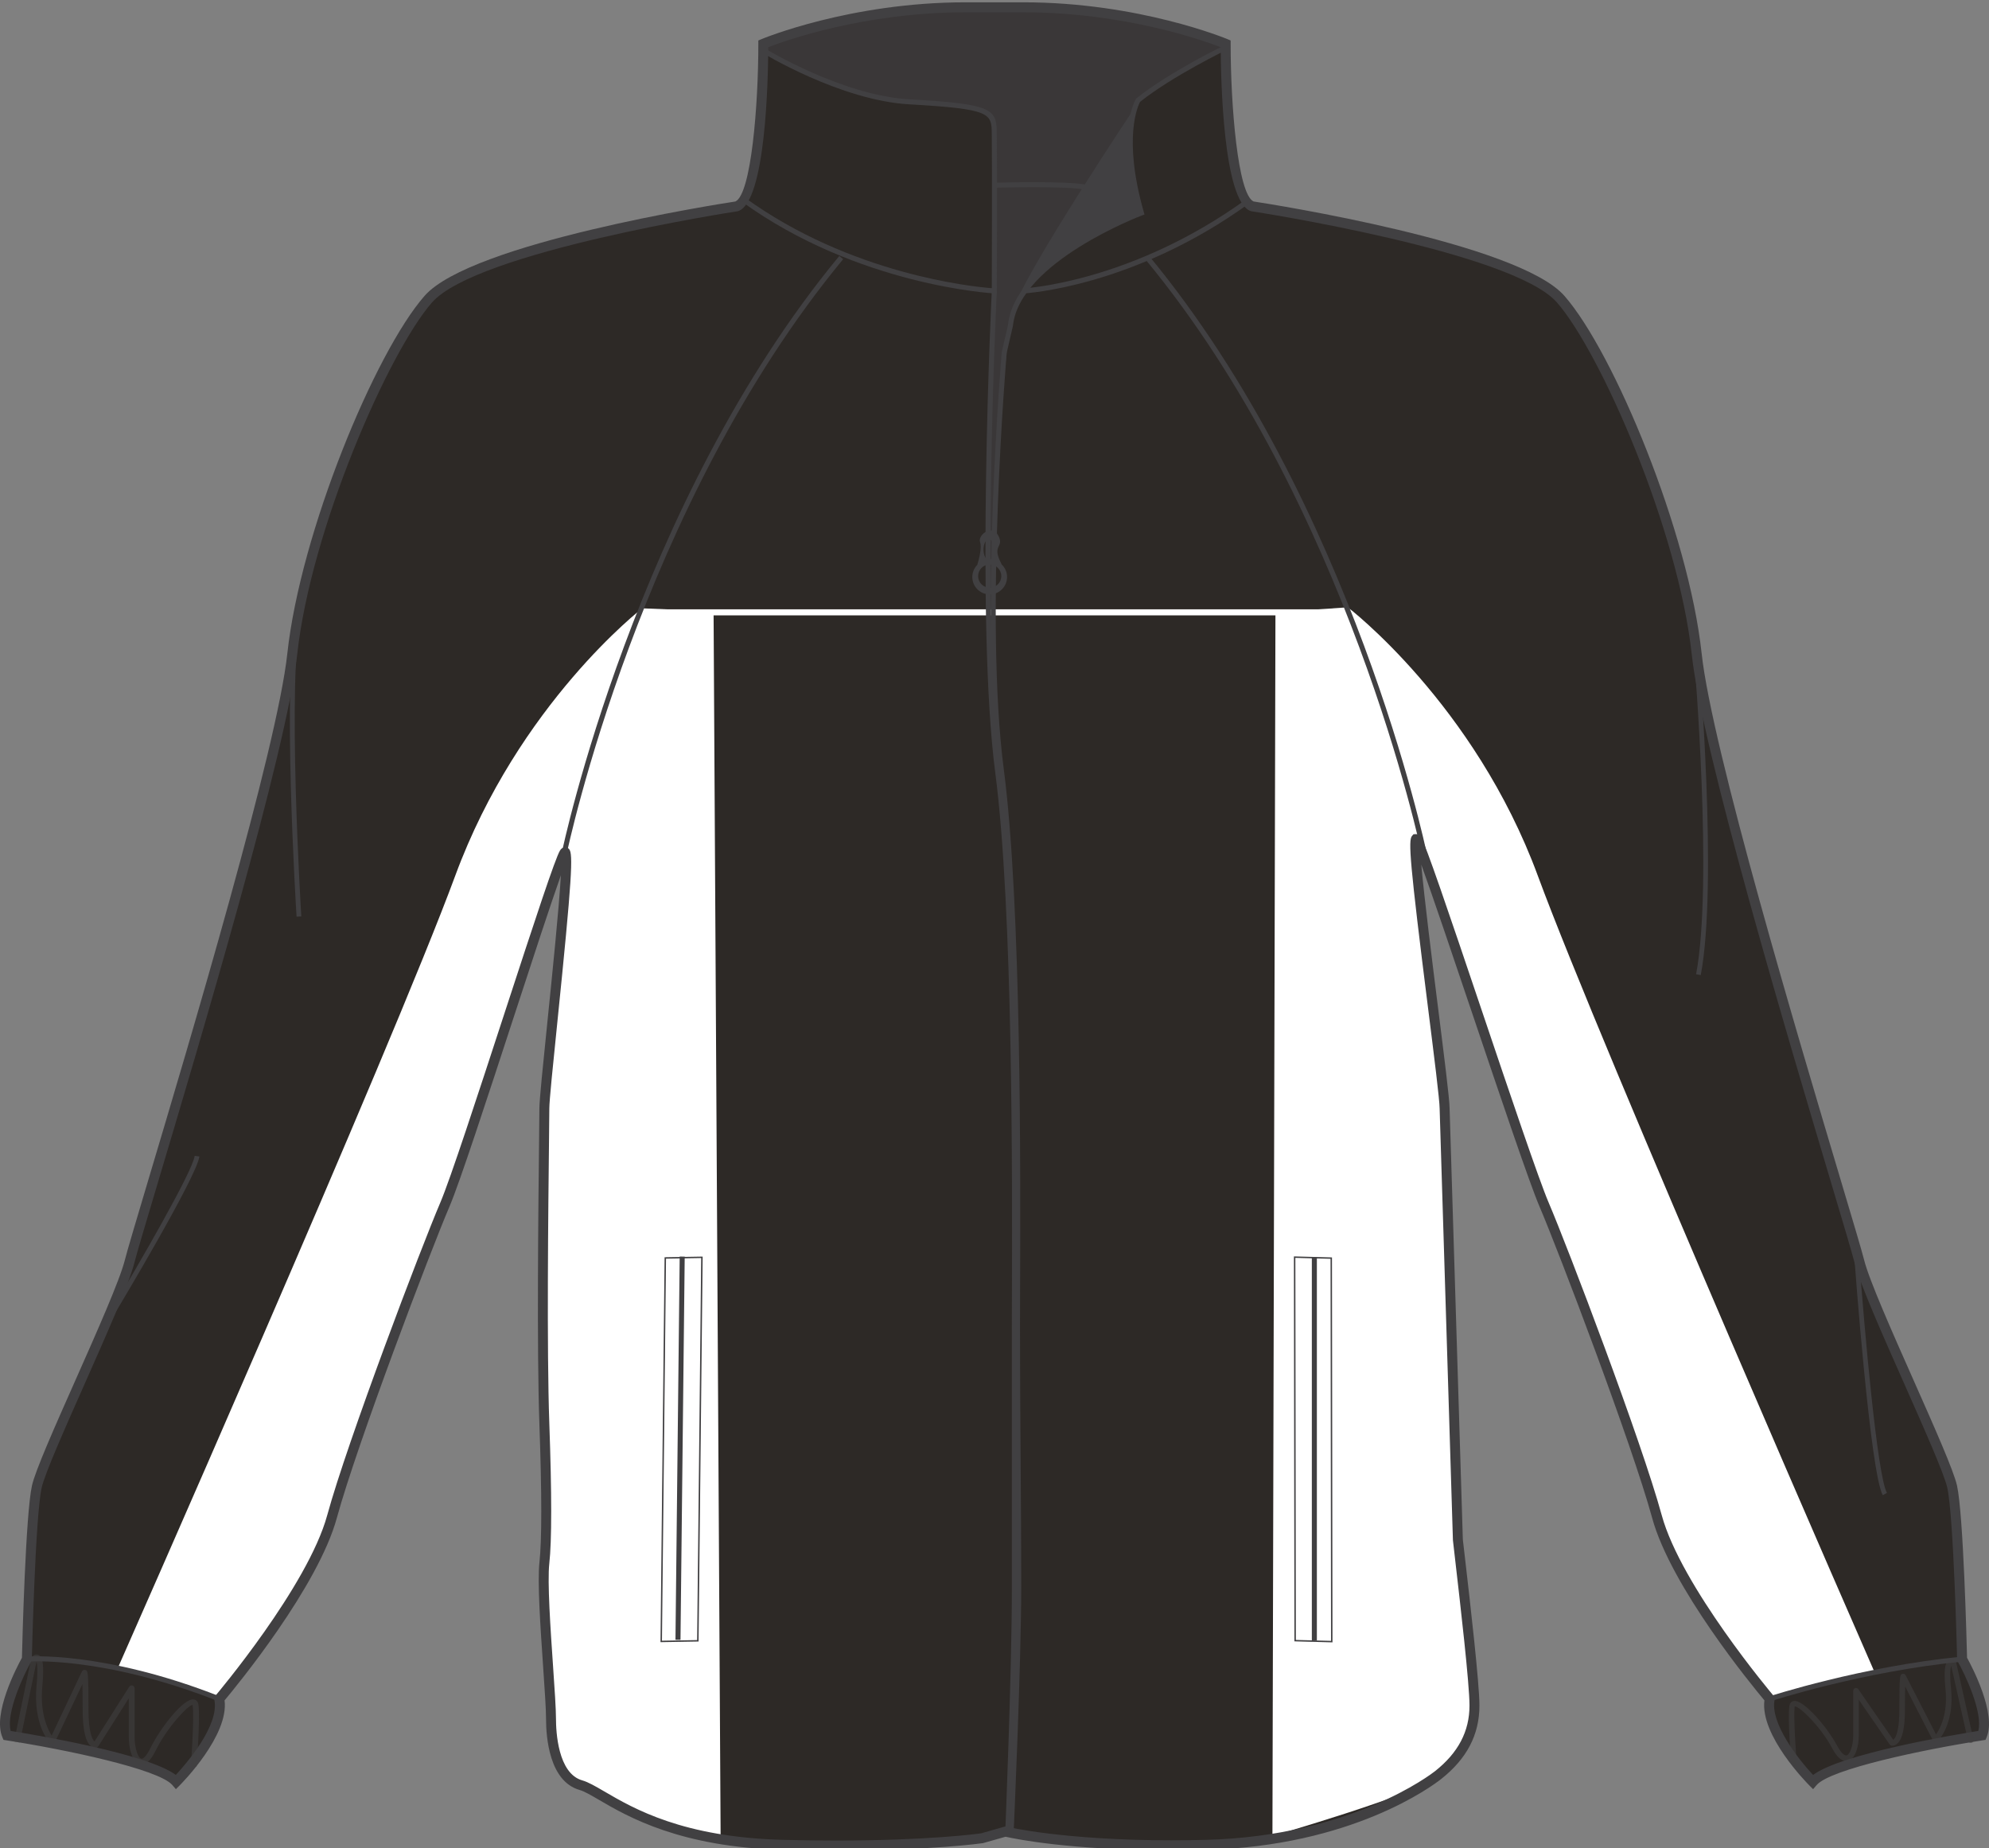 <svg xmlns="http://www.w3.org/2000/svg" xmlns:xlink="http://www.w3.org/1999/xlink" version="1.1" id="Layer_1" x="0px" y="0px" width="860.875px" height="800.002px" viewbox="0 0 860.875 800.002" enable-background="new 0 0 860.875 800.002" xml:space="preserve" class="svg0" ><rect width="100%" height="100%" fill="#808080" stroke="none"/>   <g id="front"> 	<g id="primary_1_" class="primary"> 		<path id="primary" d="M625.25,479.822c0-10.056-16.353-123.472-12.039-116.291c4.307,7.181,46.493,137.824,55.11,157.93    c8.615,20.098,40.195,103.375,48.814,134.955c8.606,31.59,48.812,78.963,48.812,78.963c-2.869,14.367,18.666,35.906,18.666,35.906    c8.611-10.063,73.228-20.107,73.228-20.107c4.305-10.053-8.617-33.021-8.617-33.021s-1.436-61.738-4.311-74.658    c-2.871-12.926-35.892-80.4-40.193-97.631c-4.312-17.229-64.611-209.615-70.355-262.738    c-5.738-53.12-38.766-130.652-58.863-153.623c-20.102-22.97-133.521-40.2-133.521-40.2C530.49,85,530.49,18.955,530.49,18.955    s-37.317-15.793-87.57-15.793h-24.971c-50.253,0-87.572,15.792-87.572,15.792s0.002,66.045-11.489,70.352    c0,0-113.416,17.233-133.521,40.2c-20.103,22.968-53.125,100.501-58.865,153.621c-5.746,53.124-66.046,245.514-70.354,262.74    c-4.305,17.229-37.329,84.707-40.199,97.627c-2.875,12.924-4.308,74.662-4.308,74.662s-12.921,22.969-8.613,33.021    c0,0,64.606,10.049,73.224,20.105c0,0,21.535-21.539,18.669-35.904c0,0,40.191-47.373,48.812-78.963    c8.613-31.582,40.199-114.859,48.813-134.955c8.611-20.107,47.384-145.017,51.69-152.191c4.31-7.176-8.624,100.499-8.624,110.552    c0,10.053-1.427,96.193,0,136.396c0.647,18.146,1.445,47.381,0.011,60.306c-1.438,12.92,2.875,55.987,2.875,67.479    c0,11.482,2.862,25.842,12.918,28.717c10.053,2.875,30.147,24.404,87.573,25.838c57.436,1.439,86.148-2.871,86.148-2.871    l10.048-2.866c0,0,29.276,7.178,86.702,5.731c57.43-1.434,92.297-23.676,100.5-30.146c10.93-8.615,15.799-18.658,15.799-30.148    c0-11.481-5.74-58.865-7.185-71.785L625.25,479.822z" class="primary" fill="#2D2926"></path> 		<path opacity="0.65" fill="#414042" enable-background="new    " d="M431.313,80.163c0,0,49.595-1.305,60.688,3.915l1.957,7.831    c0,0-51.878,19.25-56.77,49.921c-4.895,30.67-6.523,89.074-6.523,89.074l-2.281,31.323l-0.979-55.468l3.267-80.917L431.313,80.163    z" class="primary"></path> 		<path opacity="0.65" fill="#414042" enable-background="new    " d="M331.471,17.953c0,0,42.633-16.098,100.494-14.792    c57.854,1.305,98.313,16.531,98.313,16.531s-34.039,19.36-37.956,24.254c-3.916,4.894-3.916,25.45-0.324,40.132    c0,0-27.846-6.089-60.688-3.915l-0.979-25.776c0,0-0.324-7.504-9.463-7.831c-9.138-0.327-38.824-2.937-42.417-3.916    c-3.591-0.979-45.024-16.966-47.312-20.556C328.861,18.496,331.471,17.953,331.471,17.953z" class="primary"></path> 	</g> 	<g id="secondary" class="secondary"> 		<path fill="#FFFFFF" d="M550.733,794.717l1.305-529.663l31.322-2.174c0,0,54.816,41.764,82.223,116.154    c27.408,74.394,145.521,344.227,145.521,344.227l-45.025,11.746c0,0-37.521-45.025-47.639-76.022    c-10.113-30.994-42.09-116.81-42.09-116.81s-31.322-85.159-38.5-108.979c-7.18-23.817-23.818-64.604-23.818-64.604    s-1.307,2.61,0.326,16.641c1.631,14.03,10.441,92.663,10.441,92.663l5.871,187.939c0,0,7.18,61.99,7.18,68.844    c0,6.854-2.611,26.428-15.012,34.586C610.44,777.424,550.733,794.717,550.733,794.717z" class="secondary"></path> 		<path fill="#FFFFFF" d="M311.894,794.717l-3.046-530.096l-30.887-1.305c0,0-53.512,41.328-80.917,115.722    c-27.408,74.39-146.173,343.245-146.173,343.245l44.374,12.068c0,0,41.147-43.479,47.963-75.367    c7.178-33.605,41.438-117.138,41.438-117.138s30.997-86.138,38.175-109.958c7.183-23.815,21.208-61.34,21.208-61.34    s2.61,0.979,0.979,15.009c-1.631,14.03-9.462,90.054-9.462,90.054l0.647,187.938c0,0-1.305,26.104,3.268,95.271    c0.451,6.836,6.095,9.137,18.271,17.618C279.266,791.453,311.894,794.717,311.894,794.717z" class="secondary"></path> 		<rect x="276.656" y="263.746" fill="#FFFFFF" width="306.704" height="2.621" class="secondary"></rect> 	</g> 	<g id="outline"> 		<path fill="#414042" d="M491.349,46.23c0,0-48.29,72.434-52.206,86.791c0,0,10.438-24.145,54.812-41.111    c0,0-10.438-27.408-1.631-47.963" stroke-width="2px"></path> 		<path fill="#414042" d="M361.887,801.002c-7.42,0-15.146-0.104-22.959-0.295c-44.537-1.111-67.316-14.402-79.549-21.547    c-3.614-2.109-6.477-3.775-8.565-4.373c-13.064-3.736-14.479-22.777-14.479-30.787c0-4.16-0.576-12.566-1.244-22.305    c-1.193-17.365-2.544-37.053-1.613-45.408c1.063-9.59,1.055-29.773-0.021-59.988c-1.147-32.34-0.463-93.336-0.138-122.646    c0.079-6.934,0.138-11.854,0.138-13.821c0-3.619,1.522-18.525,3.456-37.396c2.104-20.587,5.021-49.104,5.854-63.585    c-4.499,12.671-12.526,37.26-20.354,61.247c-11.555,35.383-23.496,71.973-27.892,82.221    c-8.076,18.842-40.051,102.896-48.715,134.674c-8.146,29.864-43.222,72.588-48.608,79.029    c1.928,15.233-18.537,35.901-19.429,36.793l-1.644,1.647l-1.519-1.771c-5.938-6.937-46.26-15.394-71.914-19.386l-1.178-0.18    l-0.469-1.102c-4.379-10.207,6.248-30.439,8.45-34.449c0.153-6.469,1.568-62.063,4.346-74.545    c1.428-6.422,9.789-25.271,18.644-45.229c9.526-21.479,19.383-43.688,21.573-52.455c0.977-3.887,4.771-16.622,10.03-34.252    c18.122-60.732,55.83-187.113,60.27-228.198c5.677-52.489,37.938-130.296,59.386-154.812    c20.104-22.967,127.096-39.727,134.562-40.873c6.842-3.185,9.918-41.681,9.916-68.261V17.52l1.312-0.556    C329.91,16.805,367.843,1,417.948,1h24.971c50.107,0,88.033,15.805,88.408,15.965l1.316,0.556v1.427    c0,26.581,3.078,65.076,9.916,68.261c7.471,1.146,114.467,17.906,134.562,40.873c21.451,24.513,53.72,102.32,59.39,154.812    c4.438,41.085,42.146,167.463,60.271,228.198c5.258,17.627,9.063,30.363,10.033,34.252c2.188,8.769,12.041,30.978,21.57,52.455    c8.852,19.959,17.215,38.81,18.643,45.229c2.773,12.479,4.189,68.069,4.351,74.545c2.2,4.01,12.825,24.242,8.452,34.448    l-0.475,1.103l-1.178,0.18c-25.656,3.992-65.98,12.449-71.916,19.384l-1.521,1.771l-1.645-1.648    c-0.896-0.895-21.355-21.559-19.426-36.793c-5.392-6.44-40.474-49.164-48.607-79.028c-8.682-31.82-40.646-115.854-48.715-134.673    c-4.314-10.063-16.857-47.265-28.988-83.24c-8.521-25.276-17.258-51.179-22.207-64.848c1.312,14.671,4.729,41.832,7.211,61.603    c2.707,21.494,5.045,40.057,5.045,43.996l5.736,186.58c0.229,1.979,0.59,5.08,1.021,8.812c2.152,18.646,6.158,53.351,6.158,63.039    c0,12.613-5.432,23.029-16.61,31.844c-3.767,2.97-38.576,29.033-101.777,30.609c-5.07,0.127-10.139,0.191-15.063,0.191    c-43.854,0-67.665-4.955-71.644-5.855l-9.783,2.771C425.236,797.846,403.727,801.002,361.887,801.002z M244.59,366.775h0.958    l0.77,0.779c1.792,1.985,1.338,12.112-5.126,75.313c-1.843,18.008-3.434,33.557-3.434,36.957c0,1.979-0.053,6.916-0.132,13.869    c-0.329,29.28-1.017,90.21,0.132,122.446c1.086,30.427,1.083,50.82-0.005,60.619c-0.887,7.972,0.51,28.306,1.631,44.644    c0.673,9.812,1.257,18.293,1.257,22.598c0,5.488,0.815,23.635,11.356,26.646c2.608,0.741,5.674,2.53,9.554,4.791    c12.735,7.438,34.053,19.879,77.479,20.959c7.78,0.19,15.473,0.295,22.854,0.295c39.771,0,60.938-2.857,62.791-3.119l10.457-2.986    l0.556,0.133c0.239,0.063,24.548,5.869,71.182,5.869c4.89,0,9.914-0.063,14.953-0.188c62.867-1.568,97.769-28.537,99.222-29.683    c10.075-7.947,14.979-17.258,14.979-28.463c0-9.447-3.992-43.988-6.139-62.543c-0.438-3.74-0.793-6.85-1.031-9.004L623.1,479.891    c-0.002-3.735-2.438-23.062-5.01-43.526c-7.945-63.134-8.619-72.625-6.943-74.524l0.643-0.729l1.084-0.058    c0.621,0,1.507,0.238,2.188,1.373c2.131,3.559,11.393,30.812,26.383,75.273c12.104,35.896,24.623,73.012,28.867,82.92    c8.096,18.885,40.186,103.25,48.91,135.231c8.387,30.765,47.979,77.666,48.377,78.144l0.676,0.795l-0.201,1.021    c-2.012,10.058,10.261,25.66,16.662,32.496c12.389-9.242,61.229-17.416,71.498-19.053c2.08-7.938-5.586-24.184-8.875-30.033    l-0.271-0.471l-0.016-0.537c-0.012-0.613-1.457-61.674-4.256-74.24c-1.334-6.004-9.998-25.535-18.373-44.42    c-9.604-21.646-19.525-44.024-21.811-53.153c-0.947-3.796-4.736-16.49-9.98-34.062c-18.156-60.854-55.938-187.489-60.424-228.963    c-5.836-54.011-39.479-130.881-58.346-152.437c-19.357-22.122-131.104-39.318-132.229-39.49l-0.434-0.113    c-11.799-4.424-12.82-56.908-12.883-70.906c-7.021-2.721-41.406-15.101-85.428-15.101h-24.968    c-44.058,0-78.41,12.379-85.427,15.101c-0.056,13.996-1.079,66.482-12.883,70.906l-0.436,0.113    c-1.126,0.168-112.862,17.371-132.229,39.49c-18.861,21.555-52.504,98.424-58.339,152.433    c-4.489,41.477-42.271,168.105-60.425,228.964c-5.244,17.57-9.031,30.27-9.982,34.062c-2.281,9.128-12.21,31.511-21.81,53.154    c-8.376,18.885-17.041,38.416-18.376,44.42c-2.793,12.566-4.242,73.627-4.262,74.242l-0.013,0.537l-0.265,0.469    c-3.285,5.853-10.95,22.104-8.87,30.033c10.263,1.635,59.07,9.803,71.479,19.041c4.609-4.979,18.886-21.447,16.684-32.486    l-0.204-1.021l0.673-0.795c0.4-0.478,39.99-47.379,48.378-78.144c8.708-31.93,40.812-116.321,48.914-135.231    c4.312-10.07,16.228-46.564,27.749-81.857c13.577-41.583,21.971-67.085,24.076-70.591    C243.102,366.955,244.076,366.775,244.59,366.775z" stroke-width="2px"></path> 		<path fill="#414042" d="M443.121,127.001l-0.103-2.172c0.465-0.021,46.674-2.579,96.368-38.559l1.271,1.763    C490.413,124.414,443.595,126.98,443.121,127.001z" stroke-width="2px"></path> 		<path fill="#414042" d="M437.24,793.84l-2.172-0.088c0.03-0.703,2.875-70.727,2.875-104.77V575.561    c0-3.645,0.021-8.352,0.03-13.938c0.158-50.229,0.528-167.854-7.203-227.126c-8.529-65.383-1.578-207.212-1.504-208.637    l2.172,0.11c-0.071,1.422-7.015,143.057,1.488,208.249c7.747,59.414,7.377,177.141,7.222,227.414    c-0.016,5.584-0.03,10.289-0.03,13.93v113.427C440.115,723.07,437.273,793.137,437.24,793.84z" stroke-width="2px"></path> 		<path fill="#414042" d="M438.777,791.963l-2.172-0.098c0.033-0.709,3.229-71.438,3.229-105.479    c0-17.049-0.139-36.271-0.269-54.854c-0.138-19.17-0.272-38.99-0.272-57.127c0-3.943,0.021-9.138,0.048-15.336    c0.187-49.979,0.625-167.005-7.032-225.729c-8.532-65.405,1.172-179.81,1.271-180.956l2.688-11.639    c2.712-27.159,49.003-46.314,56.452-49.227c-9.646-34.536-1.396-48.167-1.035-48.735l0.242-0.269    c14.287-11.43,38.19-22.989,38.435-23.106l0.943,1.96c-0.238,0.112-23.75,11.479-37.859,22.714    c-0.833,1.537-7.583,15.505,1.637,47.796l0.271,0.965l-0.938,0.353c-0.528,0.198-53.229,20.195-56.008,47.903l-2.688,11.623    c-0.074,0.993-9.755,115.167-1.257,180.337c7.675,58.866,7.229,176,7.051,226.018c-0.025,6.199-0.046,11.387-0.046,15.328    c0,18.127,0.138,37.942,0.271,57.108c0.13,18.595,0.27,37.814,0.27,54.869C442.009,720.479,438.812,791.254,438.777,791.963z" stroke-width="2px"></path> 		<g> 			 				<rect x="211.592" y="626.083" transform="matrix(-0.011 1 -1 -0.011 924.765 339.231)" fill="#414042" width="165.892" height="2.174"></rect> 			<path fill="#414042" d="M285.88,710.832l0.002-0.32l1.759-166.301l16.479-0.285l-0.002,0.32l-1.764,166.299L285.88,710.832z      M288.26,544.822l-1.751,165.373l15.226-0.271l1.751-165.369L288.26,544.822z" stroke-width="2px"></path> 		</g> 		<g> 			<rect x="567.786" y="544.174" fill="#414042" width="2.181" height="165.938"></rect> 			<path fill="#414042" d="M576.723,710.914l-16.479-0.441l-0.217-166.627l16.478,0.438L576.723,710.914z M560.868,709.863     l15.228,0.403l-0.211-165.381l-15.229-0.403L560.868,709.863z" stroke-width="2px"></path> 		</g> 		<g> 			<path fill="#414042" d="M433.525,244.319c-0.089-0.209-0.14-0.389-0.262-0.622c-4.16-7.982,1.504-6.588-1.135-11.793     c-2.646-5.202-9.063-0.347-7.935,2.774c0.854,2.351-0.479,7.438-1.196,9.813c-1.335,1.357-2.167,3.215-2.167,5.272     c0,4.155,3.37,7.522,7.525,7.522s7.522-3.367,7.522-7.522C435.884,247.615,434.969,245.689,433.525,244.319z M428,233.418     c1.272,0,2.315,2.01,2.315,4.485c0,2.479-1.04,4.481-2.315,4.481c-1.277,0-2.317-2.005-2.317-4.481     C425.684,235.428,426.722,233.418,428,233.418z M428.361,254.391c-2.771,0-5.017-2.245-5.017-5.009     c0-2.772,2.246-5.017,5.017-5.017c2.771,0,5.018,2.244,5.018,5.017C433.375,252.147,431.13,254.391,428.361,254.391z" stroke-width="2px"></path> 		</g> 		<path fill="#414042" d="M431.438,127.056l-1.139-0.055c-0.584-0.028-58.938-3.308-109.18-39.686l1.271-1.763    c45.868,33.211,98.521,38.548,106.875,39.198c0.023-7.733,0.161-51.789-0.002-65.582l-0.01-1.063    c-0.069-9.039-0.084-10.92-35.735-12.942c-29.763-1.685-63.385-22.205-63.722-22.414l1.142-1.851    c0.332,0.204,33.495,20.438,62.702,22.093c36.533,2.07,37.703,4.19,37.787,15.098l0.01,1.053c0.184,15.082,0,66.26,0,66.778    V127.056z" stroke-width="2px"></path> 		<path fill="#414042" d="M245.291,369.49l-2.129-0.438c0.312-1.503,31.93-151.606,120.1-258.257l1.675,1.384    C277.121,218.406,245.598,367.992,245.291,369.49z" stroke-width="2px"></path> 		<path fill="#414042" d="M615.309,369.49c-0.311-1.498-31.826-151.083-119.646-257.313l1.685-1.384    c88.164,106.654,119.791,256.754,120.1,258.257L615.309,369.49z" stroke-width="2px"></path> 		<path fill="#414042" d="M94.509,736.393c-50.107-19.754-82.455-17.18-82.781-17.151l-0.19-2.166    c0.326-0.021,33.14-2.666,83.771,17.297L94.509,736.393z" stroke-width="2px"></path> 		<path fill="#414042" d="M766.286,736.414l-0.678-2.064c0.396-0.127,39.939-13.004,83.506-17.271l0.213,2.164    C806.002,723.486,766.684,736.285,766.286,736.414z" stroke-width="2px"></path> 		<path opacity="0.57" fill="#414042" enable-background="new    " d="M85.133,764.641l-2.506-0.178    c0.015-0.209,1.512-20.912,0.771-26.193c-0.023-0.209-0.069-0.278-0.071-0.278c-1.851,0.018-11.021,9.713-15.986,19.826    c-2.188,4.448-4.466,6.442-6.772,5.896c-3.314-0.771-4.831-6.723-4.831-11.928v-16.666l-13.248,20.867    c-0.176,0.272-0.451,0.477-0.77,0.545c-0.196,0.047-1.206,0.227-2.34-0.666c-2.396-1.896-3.604-7.256-3.604-15.938    c0-5.215-0.048-8.678-0.104-10.973l-11.95,25.281c-0.179,0.37-0.528,0.633-0.933,0.694c-0.405,0.082-0.823-0.067-1.109-0.37    c-0.303-0.312-7.433-7.992-5.868-24.785c0.646-6.854,0.288-9.544-0.016-10.57l-7.23,35.105l-2.46-0.505l7.42-36.028    c0.043-0.205,0.143-0.396,0.271-0.56c0.635-0.752,1.746-1.312,2.796-0.871c1.499,0.631,2.746,2.722,1.721,13.66    c-1.062,11.451,2.205,18.369,4.038,21.248l13.097-27.707c0.038-0.078,0.087-0.156,0.143-0.227c0.326-0.435,0.895-0.604,1.41-0.435    c1.045,0.354,1.292,0.438,1.292,17.031c0,10.391,1.792,13.174,2.603,13.896l15.044-23.692c0.302-0.471,0.872-0.688,1.412-0.529    c0.538,0.156,0.908,0.646,0.908,1.203v20.986c0,5.188,1.521,9.162,2.883,9.479c0.708,0.205,2.172-0.928,3.951-4.553    c4.328-8.824,14.453-21.807,18.825-21.08c0.507,0.076,1.723,0.469,1.979,2.295C86.662,743.465,85.193,763.779,85.133,764.641z" stroke-width="2px"></path> 		<path opacity="0.57" fill="#414042" enable-background="new    " d="M776.43,764.143c-0.619,0-1.148-0.479-1.199-1.108    c-0.064-0.797-1.541-19.506-0.754-24.625c0.254-1.672,1.41-2.045,1.895-2.125c4.218-0.691,14.523,11.391,18.789,19.377    c1.812,3.393,3.285,4.375,4.078,4.188c1.361-0.342,2.875-3.979,2.875-8.668v-19.307c0-0.529,0.342-0.994,0.844-1.146    c0.507-0.159,1.056,0.031,1.354,0.468l15.111,21.896c0.229-0.17,0.58-0.521,0.961-1.25c0.771-1.498,1.688-4.723,1.688-11.566    c0-15.264,0.287-15.366,1.234-15.706c0.473-0.179,1.021-0.029,1.344,0.362c0.06,0.066,0.104,0.144,0.146,0.222l13.151,25.6    c1.813-2.572,5.185-8.939,4.099-19.586c-1.021-10.008,0.248-11.984,1.619-12.601c1.155-0.521,2.287,0.226,2.771,0.746    c0.146,0.158,0.244,0.349,0.287,0.552l7.428,33.146c0.148,0.646-0.262,1.295-0.912,1.441c-0.641,0.146-1.293-0.269-1.438-0.918    l-7.275-32.469c-0.299,0.764-0.77,3.1-0.084,9.854c1.58,15.516-5.578,22.596-5.881,22.893c-0.275,0.267-0.662,0.377-1.035,0.32    c-0.375-0.062-0.694-0.303-0.871-0.639l-12.062-23.474c-0.063,2.105-0.109,5.328-0.109,10.261c0,7.836-1.164,12.756-3.465,14.604    c-1.154,0.936-2.199,0.771-2.393,0.727c-0.304-0.062-0.563-0.239-0.734-0.489l-13.373-19.369v15.436    c0,4.732-1.467,10.197-4.695,11.01c-2.307,0.578-4.569-1.25-6.789-5.396c-5.008-9.381-14.03-18.147-16.146-18.147    c-0.039,0-0.074,0.006-0.111,0.02c-0.66,4.953,0.842,23.988,0.857,24.186c0.053,0.662-0.441,1.242-1.105,1.295    C776.49,764.143,776.461,764.143,776.43,764.143z" stroke-width="2px"></path> 		<path fill="#414042" d="M128.359,396.795c-0.265-4.224-6.393-103.74,0.022-131.534l2.004,0.461    c-6.349,27.504-0.04,129.915,0.023,130.945L128.359,396.795z" stroke-width="2px"></path> 		<path fill="#414042" d="M49.589,568.76l-1.761-1.059c12.233-20.398,35.604-60.732,36.434-67.371l2.037,0.257    C85.212,509.309,51.042,566.334,49.589,568.76z" stroke-width="2px"></path> 		<path fill="#414042" d="M736.12,422.074l-2.016-0.383c7.416-39.208-0.768-135.902-0.85-136.875l2.051-0.174    C735.389,285.615,743.594,382.59,736.12,422.074z" stroke-width="2px"></path> 		<path fill="#414042" d="M814.897,647.211c-5.424-9.77-12.09-99.881-12.367-103.711l2.049-0.15    c2.365,32.302,7.947,95.361,12.115,102.863L814.897,647.211z" stroke-width="2px"></path> 		<path fill="#414042" d="M469.575,82.095c-7.606-1.693-38.146-0.854-38.448-0.846l-0.063-2.174    c1.271-0.035,31.113-0.852,38.984,0.895L469.575,82.095z" stroke-width="2px"></path> 		 	</g> </g> </svg>